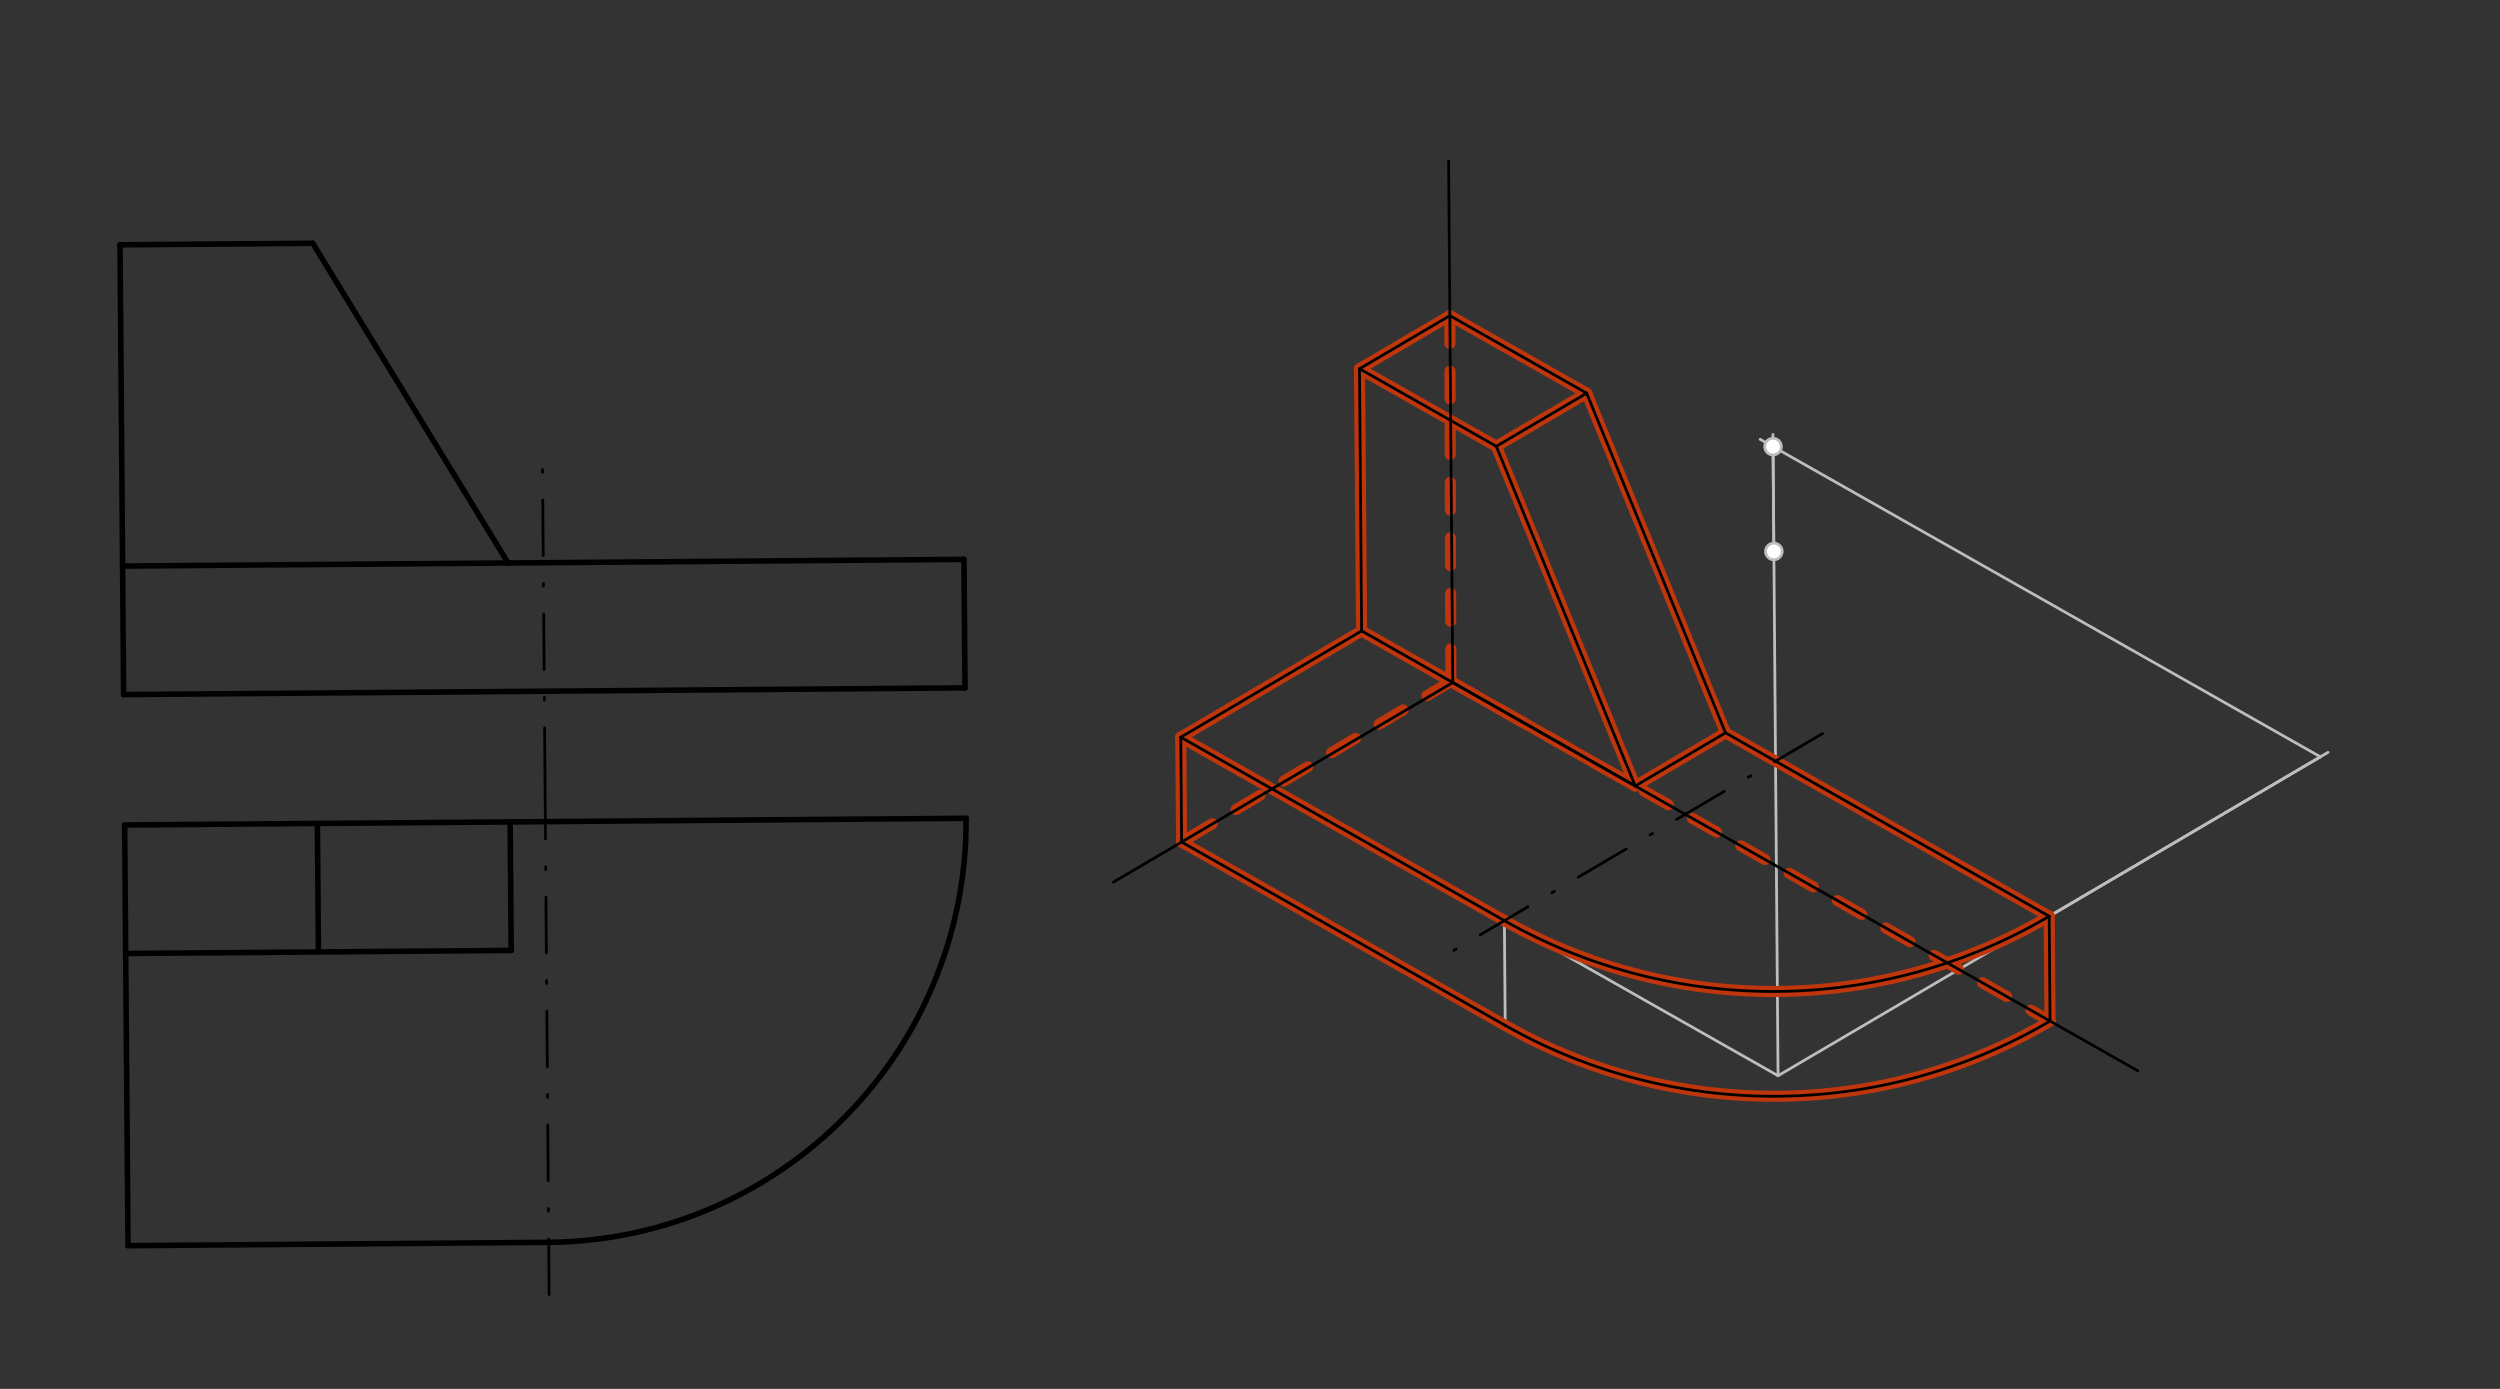 <svg xmlns="http://www.w3.org/2000/svg" class="svg--816" height="100%" preserveAspectRatio="xMidYMid meet" viewBox="0 0 900 500" width="100%"><rect x="0" y="0" width="900" height="500" fill="#333333" stroke="none"/><defs><marker id="marker-arrow" markerHeight="16" markerUnits="userSpaceOnUse" markerWidth="24" orient="auto-start-reverse" refX="24" refY="4" viewBox="0 0 24 8"><path d="M 0 0 L 24 4 L 0 8 z" stroke="inherit"></path></marker></defs><g class="aux-layer--949"><g class="element--733"><line stroke="#BDBDBD" stroke-dasharray="none" stroke-linecap="round" stroke-width="1" x1="737.713" x2="640.095" y1="329.863" y2="387.265"></line></g><g class="element--733"><line stroke="#BDBDBD" stroke-dasharray="none" stroke-linecap="round" stroke-width="1" x1="640.095" x2="425.077" y1="387.265" y2="265.398"></line></g><g class="element--733"><line stroke="#BDBDBD" stroke-dasharray="none" stroke-linecap="round" stroke-width="1" x1="737.713" x2="838.087" y1="329.863" y2="270.841"></line></g><g class="element--733"><line stroke="#BDBDBD" stroke-dasharray="none" stroke-linecap="round" stroke-width="1" x1="737.713" x2="835.331" y1="329.863" y2="272.462"></line></g><g class="element--733"><line stroke="#BDBDBD" stroke-dasharray="none" stroke-linecap="round" stroke-width="1" x1="835.331" x2="633.646" y1="272.462" y2="158.151"></line></g><g class="element--733"><line stroke="#BDBDBD" stroke-dasharray="none" stroke-linecap="round" stroke-width="1" x1="640.095" x2="639.193" y1="387.265" y2="274.024"></line></g><g class="element--733"><line stroke="#BDBDBD" stroke-dasharray="none" stroke-linecap="round" stroke-width="1" x1="639.193" x2="638.256" y1="274.024" y2="156.399"></line></g><g class="element--733"><line stroke="#BDBDBD" stroke-dasharray="none" stroke-linecap="round" stroke-width="1" x1="541.575" x2="541.876" y1="331.426" y2="369.154"></line></g><g class="element--733"><line stroke="#BDBDBD" stroke-dasharray="none" stroke-linecap="round" stroke-width="1" x1="638.291" x2="638.591" y1="160.784" y2="198.512"></line></g><g class="element--733"><line stroke="#BF360C" stroke-dasharray="none" stroke-linecap="round" stroke-width="4" x1="521.943" x2="489.42" y1="113.634" y2="132.758"></line></g><g class="element--733"><line stroke="#BF360C" stroke-dasharray="none" stroke-linecap="round" stroke-width="4" x1="489.42" x2="490.172" y1="132.758" y2="227.121"></line></g><g class="element--733"><line stroke="#BF360C" stroke-dasharray="none" stroke-linecap="round" stroke-width="4" x1="490.172" x2="425.077" y1="227.121" y2="265.398"></line></g><g class="element--733"><line stroke="#BF360C" stroke-dasharray="none" stroke-linecap="round" stroke-width="4" x1="425.077" x2="425.377" y1="265.398" y2="303.126"></line></g><g class="element--733"><line stroke="#BF360C" stroke-dasharray="none" stroke-linecap="round" stroke-width="4" x1="425.377" x2="541.876" y1="303.126" y2="369.154"></line></g><g class="element--733"><path d="M 541.875 369.154 A 196.145 196.145 0 0 0 738.014 367.591" fill="none" stroke="#BF360C" stroke-dasharray="none" stroke-linecap="round" stroke-width="4"></path></g><g class="element--733"><line stroke="#BF360C" stroke-dasharray="none" stroke-linecap="round" stroke-width="4" x1="738.014" x2="737.713" y1="367.591" y2="329.863"></line></g><g class="element--733"><line stroke="#BF360C" stroke-dasharray="none" stroke-linecap="round" stroke-width="4" x1="737.713" x2="621.19" y1="329.863" y2="263.821"></line></g><g class="element--733"><line stroke="#BF360C" stroke-dasharray="none" stroke-linecap="round" stroke-width="4" x1="621.191" x2="571.191" y1="263.821" y2="141.546"></line></g><g class="element--733"><line stroke="#BF360C" stroke-dasharray="none" stroke-linecap="round" stroke-width="4" x1="571.191" x2="521.943" y1="141.546" y2="113.634"></line></g><g class="element--733"><line stroke="#BF360C" stroke-dasharray="none" stroke-linecap="round" stroke-width="4" x1="571.191" x2="538.668" y1="141.546" y2="160.671"></line></g><g class="element--733"><line stroke="#BF360C" stroke-dasharray="none" stroke-linecap="round" stroke-width="4" x1="538.668" x2="489.42" y1="160.671" y2="132.758"></line></g><g class="element--733"><line stroke="#BF360C" stroke-dasharray="none" stroke-linecap="round" stroke-width="4" x1="538.668" x2="588.667" y1="160.671" y2="282.945"></line></g><g class="element--733"><line stroke="#BF360C" stroke-dasharray="none" stroke-linecap="round" stroke-width="4" x1="621.191" x2="588.667" y1="263.821" y2="282.945"></line></g><g class="element--733"><line stroke="#BF360C" stroke-dasharray="none" stroke-linecap="round" stroke-width="4" x1="588.667" x2="490.172" y1="282.945" y2="227.121"></line></g><g class="element--733"><path d="M 737.713 329.863 A 196.145 196.145 0 0 1 541.575 331.426" fill="none" stroke="#BF360C" stroke-dasharray="none" stroke-linecap="round" stroke-width="4"></path></g><g class="element--733"><line stroke="#BF360C" stroke-dasharray="none" stroke-linecap="round" stroke-width="4" x1="541.575" x2="425.077" y1="331.426" y2="265.398"></line></g><g class="element--733"><line stroke="#BF360C" stroke-dasharray="10" stroke-linecap="round" stroke-width="4" x1="521.943" x2="522.306" y1="113.634" y2="245.333"></line></g><g class="element--733"><line stroke="#BF360C" stroke-dasharray="10" stroke-linecap="round" stroke-width="4" x1="522.306" x2="425.377" y1="245.333" y2="303.126"></line></g><g class="element--733"><line stroke="#BF360C" stroke-dasharray="10" stroke-linecap="round" stroke-width="4" x1="522.306" x2="738.014" y1="245.333" y2="367.591"></line></g><g class="element--733"><circle cx="638.291" cy="160.784" r="3" stroke="#BDBDBD" stroke-width="1" fill="#ffffff"></circle>}</g><g class="element--733"><circle cx="638.591" cy="198.512" r="3" stroke="#BDBDBD" stroke-width="1" fill="#ffffff"></circle>}</g></g><g class="main-layer--75a"><g class="element--733"><line stroke="#000000" stroke-dasharray="none" stroke-linecap="round" stroke-width="2" x1="44.5" x2="347.401" y1="250.047" y2="247.633"></line></g><g class="element--733"><line stroke="#000000" stroke-dasharray="none" stroke-linecap="round" stroke-width="2" x1="44.5" x2="44.131" y1="250.047" y2="203.787"></line></g><g class="element--733"><line stroke="#000000" stroke-dasharray="none" stroke-linecap="round" stroke-width="2" x1="44.131" x2="43.21" y1="203.787" y2="88.137"></line></g><g class="element--733"><line stroke="#000000" stroke-dasharray="none" stroke-linecap="round" stroke-width="2" x1="43.21" x2="112.6" y1="88.137" y2="87.584"></line></g><g class="element--733"><line stroke="#000000" stroke-dasharray="none" stroke-linecap="round" stroke-width="2" x1="44.131" x2="347.032" y1="203.787" y2="201.373"></line></g><g class="element--733"><line stroke="#000000" stroke-dasharray="none" stroke-linecap="round" stroke-width="2" x1="347.032" x2="347.401" y1="201.373" y2="247.633"></line></g><g class="element--733"><line stroke="#000000" stroke-dasharray="none" stroke-linecap="round" stroke-width="2" x1="112.6" x2="182.911" y1="87.584" y2="202.681"></line></g><g class="element--733"><line stroke="#000000" stroke-dasharray="20, 10, 1, 10" stroke-linecap="round" stroke-width="1" x1="196.215" x2="195.283" y1="282.033" y2="165.088"></line></g><g class="element--733"><line stroke="#000000" stroke-dasharray="none" stroke-linecap="round" stroke-width="2" x1="44.874" x2="347.775" y1="296.996" y2="294.583"></line></g><g class="element--733"><line stroke="#000000" stroke-dasharray="none" stroke-linecap="round" stroke-width="2" x1="44.874" x2="45.243" y1="296.996" y2="343.256"></line></g><g class="element--733"><line stroke="#000000" stroke-dasharray="none" stroke-linecap="round" stroke-width="2" x1="45.243" x2="184.023" y1="343.256" y2="342.15"></line></g><g class="element--733"><line stroke="#000000" stroke-dasharray="none" stroke-linecap="round" stroke-width="2" x1="184.023" x2="183.654" y1="342.15" y2="295.89"></line></g><g class="element--733"><line stroke="#000000" stroke-dasharray="20, 10, 1, 10" stroke-linecap="round" stroke-width="1" x1="196.215" x2="197.737" y1="282.033" y2="473.125"></line></g><g class="element--733"><path d="M 347.775 294.583 A 151.455 151.455 0 0 1 197.531 447.24" fill="none" stroke="#000000" stroke-dasharray="none" stroke-linecap="round" stroke-width="2"></path></g><g class="element--733"><line stroke="#000000" stroke-dasharray="none" stroke-linecap="round" stroke-width="2" x1="45.243" x2="46.081" y1="343.256" y2="448.446"></line></g><g class="element--733"><line stroke="#000000" stroke-dasharray="none" stroke-linecap="round" stroke-width="2" x1="46.081" x2="197.531" y1="448.446" y2="447.24"></line></g><g class="element--733"><line stroke="#000000" stroke-dasharray="none" stroke-linecap="round" stroke-width="2" x1="114.264" x2="114.633" y1="296.443" y2="342.703"></line></g><g class="element--733"><line stroke="#000000" stroke-dasharray="none" stroke-linecap="round" stroke-width="1" x1="521.5" x2="522.995" y1="58.047" y2="245.724"></line></g><g class="element--733"><line stroke="#000000" stroke-dasharray="none" stroke-linecap="round" stroke-width="1" x1="522.995" x2="400.82" y1="245.724" y2="317.566"></line></g><g class="element--733"><line stroke="#000000" stroke-dasharray="none" stroke-linecap="round" stroke-width="1" x1="522.995" x2="769.604" y1="245.724" y2="385.496"></line></g><g class="element--733"><line stroke="#000000" stroke-dasharray="none" stroke-linecap="round" stroke-width="1" x1="521.943" x2="571.191" y1="113.634" y2="141.546"></line></g><g class="element--733"><line stroke="#000000" stroke-dasharray="none" stroke-linecap="round" stroke-width="1" x1="521.943" x2="489.42" y1="113.634" y2="132.758"></line></g><g class="element--733"><line stroke="#000000" stroke-dasharray="none" stroke-linecap="round" stroke-width="1" x1="571.191" x2="538.668" y1="141.546" y2="160.671"></line></g><g class="element--733"><line stroke="#000000" stroke-dasharray="none" stroke-linecap="round" stroke-width="1" x1="489.42" x2="538.668" y1="132.758" y2="160.671"></line></g><g class="element--733"><line stroke="#000000" stroke-dasharray="none" stroke-linecap="round" stroke-width="1" x1="489.42" x2="490.172" y1="132.758" y2="227.121"></line></g><g class="element--733"><line stroke="#000000" stroke-dasharray="none" stroke-linecap="round" stroke-width="1" x1="490.172" x2="588.667" y1="227.121" y2="282.945"></line></g><g class="element--733"><line stroke="#000000" stroke-dasharray="none" stroke-linecap="round" stroke-width="1" x1="538.668" x2="588.667" y1="160.671" y2="282.945"></line></g><g class="element--733"><line stroke="#000000" stroke-dasharray="none" stroke-linecap="round" stroke-width="1" x1="588.667" x2="621.19" y1="282.945" y2="263.821"></line></g><g class="element--733"><line stroke="#000000" stroke-dasharray="none" stroke-linecap="round" stroke-width="1" x1="571.191" x2="621.19" y1="141.546" y2="263.821"></line></g><g class="element--733"><line stroke="#000000" stroke-dasharray="none" stroke-linecap="round" stroke-width="1" x1="621.19" x2="737.713" y1="263.821" y2="329.863"></line></g><g class="element--733"><line stroke="#000000" stroke-dasharray="none" stroke-linecap="round" stroke-width="1" x1="738.014" x2="737.713" y1="367.591" y2="329.863"></line></g><g class="element--733"><line stroke="#000000" stroke-dasharray="none" stroke-linecap="round" stroke-width="1" x1="490.172" x2="425.077" y1="227.121" y2="265.398"></line></g><g class="element--733"><line stroke="#000000" stroke-dasharray="none" stroke-linecap="round" stroke-width="1" x1="425.377" x2="425.077" y1="303.126" y2="265.398"></line></g><g class="element--733"><line stroke="#000000" stroke-dasharray="20, 10, 1, 10" stroke-linecap="round" stroke-width="1" x1="656.107" x2="520.531" y1="264.079" y2="343.8"></line></g><g class="element--733"><line stroke="#000000" stroke-dasharray="none" stroke-linecap="round" stroke-width="1" x1="425.077" x2="541.575" y1="265.398" y2="331.426"></line></g><g class="element--733"><path d="M 737.713 329.863 A 196.145 196.145 0 0 1 541.575 331.426" fill="none" stroke="#000000" stroke-dasharray="none" stroke-linecap="round" stroke-width="1"></path></g><g class="element--733"><path d="M 738.014 367.591 A 196.145 196.145 0 0 1 541.876 369.154" fill="none" stroke="#000000" stroke-dasharray="none" stroke-linecap="round" stroke-width="1"></path></g><g class="element--733"><line stroke="#000000" stroke-dasharray="none" stroke-linecap="round" stroke-width="1" x1="541.876" x2="425.377" y1="369.154" y2="303.126"></line></g></g><g class="snaps-layer--ac6"></g><g class="temp-layer--52d"></g></svg>